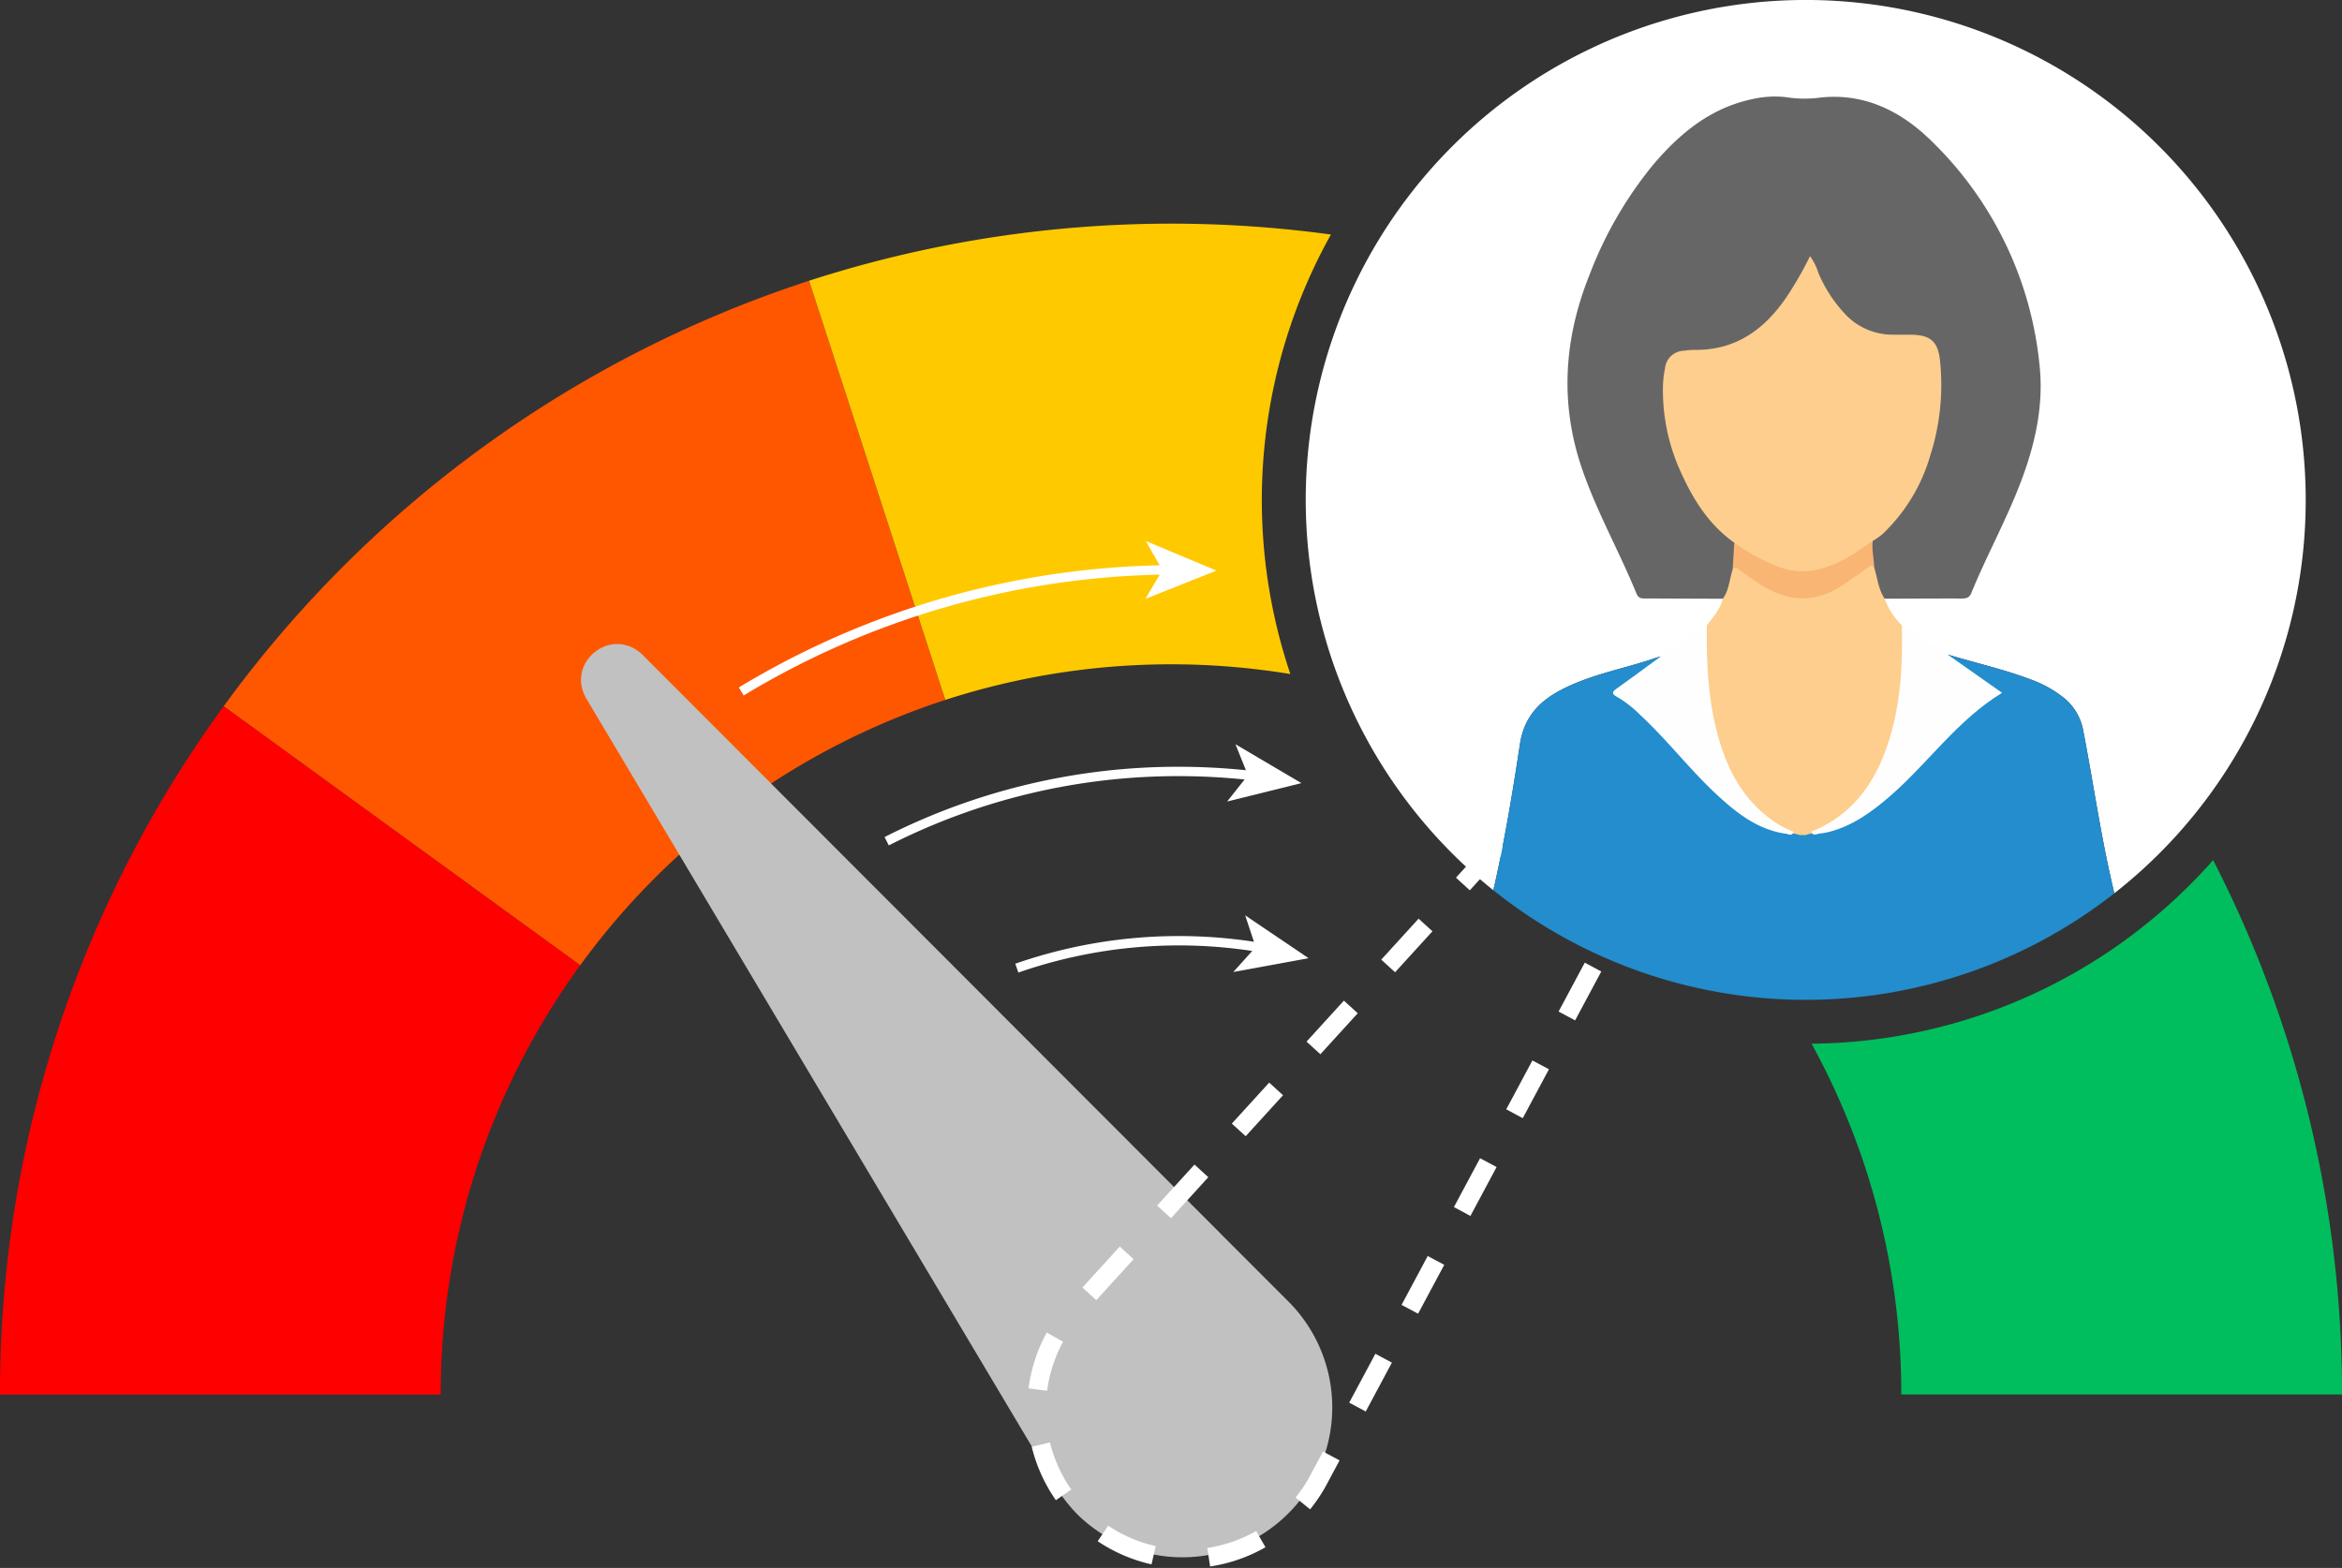 <svg id="Group_3161" data-name="Group 3161" xmlns="http://www.w3.org/2000/svg" xmlns:xlink="http://www.w3.org/1999/xlink" width="500" height="334.786" viewBox="0 0 500 334.786">
  <rect x="0" y="0" width="500" height="334.786" fill="#333333" stroke="none"/>
  <defs>
    <clipPath id="clip-path">
      <rect id="Rectangle_498" data-name="Rectangle 498" width="500" height="334.786" fill="none"/>
    </clipPath>
  </defs>
  <g id="Group_3160" data-name="Group 3160" clip-path="url(#clip-path)">
    <path id="Path_59" data-name="Path 59" d="M62.825,169.739l76.121,55.305a156.227,156.227,0,0,1,77.945-56.666l-29.081-89.5A250.5,250.5,0,0,0,62.825,169.739" transform="translate(-15.079 -18.931)" fill="#ff5600"/>
    <path id="Path_60" data-name="Path 60" d="M338.69,65.16a251.275,251.275,0,0,0-111.409,9.865l29.082,89.5a156.621,156.621,0,0,1,73.672-5.518A116.321,116.321,0,0,1,338.69,65.16" transform="translate(-54.55 -15.081)" fill="#ffc900"/>
    <path id="Path_61" data-name="Path 61" d="M579.3,256.135a115.6,115.6,0,0,1-70.407,24.72,155.15,155.15,0,0,1,19.157,74.9h94.092a248.844,248.844,0,0,0-27.512-114.091,116.744,116.744,0,0,1-15.33,14.469" transform="translate(-122.141 -58.003)" fill="#00be5d"/>
    <path id="Path_62" data-name="Path 62" d="M0,345.381H94.091a155.193,155.193,0,0,1,29.776-91.641L47.746,198.435A248.849,248.849,0,0,0,0,345.381" transform="translate(0 -47.627)" fill="red"/>
    <path id="Path_63" data-name="Path 63" d="M176.318,183.212,314.575,321.664a32,32,0,0,1-45.282,45.218,33.47,33.47,0,0,1-4.849-6.236L164.32,192.543c-4.422-7.819,5.489-15.555,12-9.33" transform="translate(-39.175 -43.429)" fill="#c1c1c1"/>
    <path id="Path_64" data-name="Path 64" d="M443.442,185.726l-92.335,172.5a32,32,0,0,1-56.419-30.2,33.43,33.43,0,0,1,4.559-6.452L431.029,176.953C437.227,170.451,447.508,177.689,443.442,185.726Z" transform="translate(-69.818 -41.867)" fill="none" stroke="#fff" stroke-miterlimit="10" stroke-width="4" stroke-dasharray="11.84 11.84"/>
    <path id="Path_65" data-name="Path 65" d="M580.292,106.744a106.744,106.744,0,1,0-173.437,83.34c2.371-10.309,4.094-20.745,5.68-31.191.843-5.546,3.881-8.964,8.54-11.455,6.406-3.425,13.567-4.6,20.341-6.925.386-.132.785-.226,1.178-.337.411,1.24-.589,1.707-1.313,2.245-1.971,1.467-3.951,2.927-6.012,4.264-1.235.8-1.189,1.381-.049,2.257,6.043,4.65,10.711,10.675,16.008,16.074,4.782,4.873,9.582,9.773,16.39,11.892a8.919,8.919,0,0,0,1.971.5,3.634,3.634,0,0,0,2.639-.07c.418-.018.835-.011,1.253-.011a3.74,3.74,0,0,0,2.642.084,31.133,31.133,0,0,0,12.239-5.986c5.683-4.448,10.348-9.943,15.413-15.026a62.073,62.073,0,0,1,8.631-7.564c1.147-.789.925-1.316-.031-1.956-2.331-1.562-4.589-3.228-6.933-4.77-.824-.542-1.87-1.021-1.6-2.348,5.871,1.765,11.865,3.117,17.62,5.273a24.985,24.985,0,0,1,6.649,3.554,11.686,11.686,0,0,1,4.641,7.213c2.088,10.784,3.641,21.67,6.087,32.386.167.732.338,1.462.507,2.193a1.938,1.938,0,0,1,.062.373,106.556,106.556,0,0,0,40.882-84.007" transform="translate(-88.038 0)" fill="#fff"/>
    <path id="Path_66" data-name="Path 66" d="M551.49,232.322c-2.446-10.717-4-21.6-6.087-32.386a11.685,11.685,0,0,0-4.642-7.213,24.937,24.937,0,0,0-6.648-3.554c-5.755-2.155-11.749-3.508-17.62-5.273-.272,1.326.774,1.806,1.6,2.348,2.345,1.542,4.6,3.209,6.933,4.77.956.641,1.178,1.167.031,1.956a62.072,62.072,0,0,0-8.631,7.564c-5.065,5.082-9.729,10.577-15.413,15.026a31.133,31.133,0,0,1-12.239,5.986,3.744,3.744,0,0,1-2.642-.084c-.418,0-.835-.008-1.253.011a3.638,3.638,0,0,1-2.639.071,8.941,8.941,0,0,1-1.97-.5c-6.809-2.118-11.608-7.018-16.391-11.892-5.3-5.4-9.965-11.423-16.008-16.073-1.139-.876-1.186-1.456.05-2.257,2.061-1.337,4.041-2.8,6.012-4.264.723-.538,1.724-1,1.312-2.245-.393.112-.792.205-1.178.337-6.775,2.324-13.935,3.5-20.341,6.925-4.659,2.491-7.7,5.908-8.539,11.455-1.587,10.446-3.31,20.881-5.681,31.191a106.744,106.744,0,0,0,132.555.667,2.018,2.018,0,0,0-.061-.374c-.17-.73-.341-1.461-.508-2.193" transform="translate(-100.686 -44.137)" fill="#238dcd"/>
    <path id="Path_67" data-name="Path 67" d="M473.5,134.35q-8.12-.031-16.239-.06c-.879,0-1.722.127-2.181-1-3.644-8.934-8.425-17.367-11.584-26.519-4.851-14.052-3.939-27.882,1.52-41.526a84.292,84.292,0,0,1,13.47-23.4c5.717-6.78,12.328-12.285,21.306-14.172a21.281,21.281,0,0,1,7.143-.429,25.485,25.485,0,0,0,6.705.177c9.665-1.277,17.685,2.617,24.324,9.118A77.164,77.164,0,0,1,541.1,84.359c.978,8.783-.988,17.3-4.162,25.517-3.061,7.928-7.175,15.384-10.386,23.241-.431,1.053-1.1,1.187-2.072,1.185-5.482-.013-10.964.019-16.445.036-1.167-.027-1.626-.907-1.914-1.79a14.955,14.955,0,0,1-1.037-4.889,10.559,10.559,0,0,1-.15-5.523,2.42,2.42,0,0,1,1.007-1.479c7.544-6.51,11.062-15.1,12.617-24.665a45.4,45.4,0,0,0,.473-11.208c-.382-4.463-1.639-5.836-6.078-5.912a34.492,34.492,0,0,1-6.141-.23c-5.339-1.05-8.652-4.7-11.42-8.988a28.1,28.1,0,0,1-3.056-6.177c-1.724,2.362-2.833,4.678-4.312,6.742-3.73,5.2-7.976,9.8-14.578,11.246a38.338,38.338,0,0,1-6.508.716c-3.391.147-4.495,1.066-5.108,4.419a27.054,27.054,0,0,0,.361,9.589,44.083,44.083,0,0,0,7.326,18.113,30.361,30.361,0,0,0,5.844,6.559,2.571,2.571,0,0,1,1.143,1.642,10.9,10.9,0,0,1-.151,5.55,14.752,14.752,0,0,1-.923,4.56c-.267.9-.7,1.811-1.932,1.736" transform="translate(-105.687 -6.506)" fill="#666"/>
    <path id="Path_68" data-name="Path 68" d="M514.927,159.087c.692,2.241.885,4.649,2.227,6.673a15.679,15.679,0,0,0,3.686,5.7,3.5,3.5,0,0,1,.867,2.25c.344,10.244-.79,20.273-5.519,29.5-3.021,5.893-7.338,10.717-14.089,12.629a6.231,6.231,0,0,0-1.822.4l-1.315-.025a7.592,7.592,0,0,0-1.831-.377c-7.56-2.449-11.758-8.271-14.623-15.137-3.538-8.477-4.39-17.466-4.159-26.582a4.37,4.37,0,0,1,.854-2.689c1.388-1.734,2.828-3.437,3.414-5.655,1.347-1.876,1.407-4.182,2.108-6.274.386-1.648,1.313-.963,2.12-.449,1.952,1.244,3.859,2.549,5.865,3.721,5.3,3.092,10.289,2.329,15.2-.847,1.66-1.073,3.225-2.285,4.9-3.331.784-.49,1.77-1.177,2.117.5" transform="translate(-114.801 -37.928)" fill="#fece8e"/>
    <path id="Path_69" data-name="Path 69" d="M508.86,219.743c8.694-3.485,13.567-10.308,16.374-18.878,2.678-8.18,3.148-16.635,2.937-25.162,3.481,1.723,6.36,4.39,9.769,6.227l11.62,8.173c-9.584,5.838-15.81,15.055-24.016,22.143-3.917,3.383-8.05,6.356-13.177,7.622-.594.147-1.211.205-1.816.3-.613.054-1.366.656-1.691-.429" transform="translate(-122.133 -42.171)" fill="#fefefe"/>
    <path id="Path_70" data-name="Path 70" d="M473.161,175.66c-.093,7.607.2,15.179,2.1,22.6,1.9,7.387,5.078,14,11.4,18.7a19.422,19.422,0,0,0,5,2.778c-.312,1.1-1.074.464-1.679.437-5.844-.854-10.26-4.26-14.432-8.093-5.908-5.427-10.774-11.857-16.66-17.309a24.137,24.137,0,0,0-4.84-3.776c-1.39-.746-1.037-1.179-.011-1.907,3.118-2.213,6.185-4.5,9.273-6.752l9.844-6.676" transform="translate(-108.759 -42.161)" fill="#fefefe"/>
    <path id="Path_71" data-name="Path 71" d="M482.379,133.155c-5.443-3.85-8.836-9.286-11.478-15.214a41.89,41.89,0,0,1-3.75-18.348,21.529,21.529,0,0,1,.436-3.662,4.152,4.152,0,0,1,4-3.766,15.815,15.815,0,0,1,2.456-.183c8.737.057,14.829-4.417,19.523-11.33a77.137,77.137,0,0,0,4.978-8.677,11.922,11.922,0,0,1,1.78,3.559,29.645,29.645,0,0,0,6.081,9.184,13.88,13.88,0,0,0,9.812,4.018c1.3.015,2.6-.009,3.9.008,4.136.053,5.742,1.425,6.178,5.524a49.464,49.464,0,0,1-2.085,20.278,37.353,37.353,0,0,1-9.21,15.8,11.8,11.8,0,0,1-3.044,2.4c-1.51,3.187-4.625,4.336-7.484,5.7-7.528,3.582-14.21,1.128-20.583-3.144a5.152,5.152,0,0,1-1.508-2.151" transform="translate(-112.118 -17.275)" fill="#fece8e"/>
    <path id="Path_72" data-name="Path 72" d="M487.086,152.349a42.334,42.334,0,0,0,9.468,5.168c5.114,1.906,9.8.66,14.3-1.778,2.026-1.1,3.875-2.519,5.8-3.792-.259,1.912.258,3.785.29,5.682-.592-.793-1.017-.193-1.509.155q-2.5,1.772-5.036,3.5c-6.1,4.176-12.151,3.728-18.13-.272-1.415-.947-2.819-1.917-4.176-2.944-.509-.385-.882-.638-1.352-.033q.169-2.844.337-5.689" transform="translate(-116.826 -36.469)" fill="#f9b573"/>
    <path id="Path_73" data-name="Path 73" d="M285.64,270.154a105.155,105.155,0,0,1,51.808-4.432" transform="translate(-68.557 -63.436)" fill="none" stroke="#fff" stroke-miterlimit="10" stroke-width="2"/>
    <path id="Path_74" data-name="Path 74" d="M362.526,266.315l-16.068,2.946,4.779-5.312-2.245-6.782Z" transform="translate(-83.154 -61.723)" fill="#fff"/>
    <path id="Path_75" data-name="Path 75" d="M249.084,231.643a136.972,136.972,0,0,1,62.331-14.9,139.061,139.061,0,0,1,15.6.875" transform="translate(-59.783 -52.021)" fill="none" stroke="#fff" stroke-miterlimit="10" stroke-width="2"/>
    <path id="Path_76" data-name="Path 76" d="M360.572,217.4l-15.856,3.928,4.444-5.6L346.5,209.1Z" transform="translate(-82.736 -50.188)" fill="#fff"/>
    <path id="Path_77" data-name="Path 77" d="M208.228,186.069a179.7,179.7,0,0,1,90.713-25.962" transform="translate(-49.977 -38.428)" fill="none" stroke="#fff" stroke-miterlimit="10" stroke-width="2"/>
    <path id="Path_78" data-name="Path 78" d="M336.917,158.319l-15.178,6.042,3.644-6.146L321.851,152Z" transform="translate(-77.222 -36.483)" fill="#fff"/>
  </g>
</svg>
